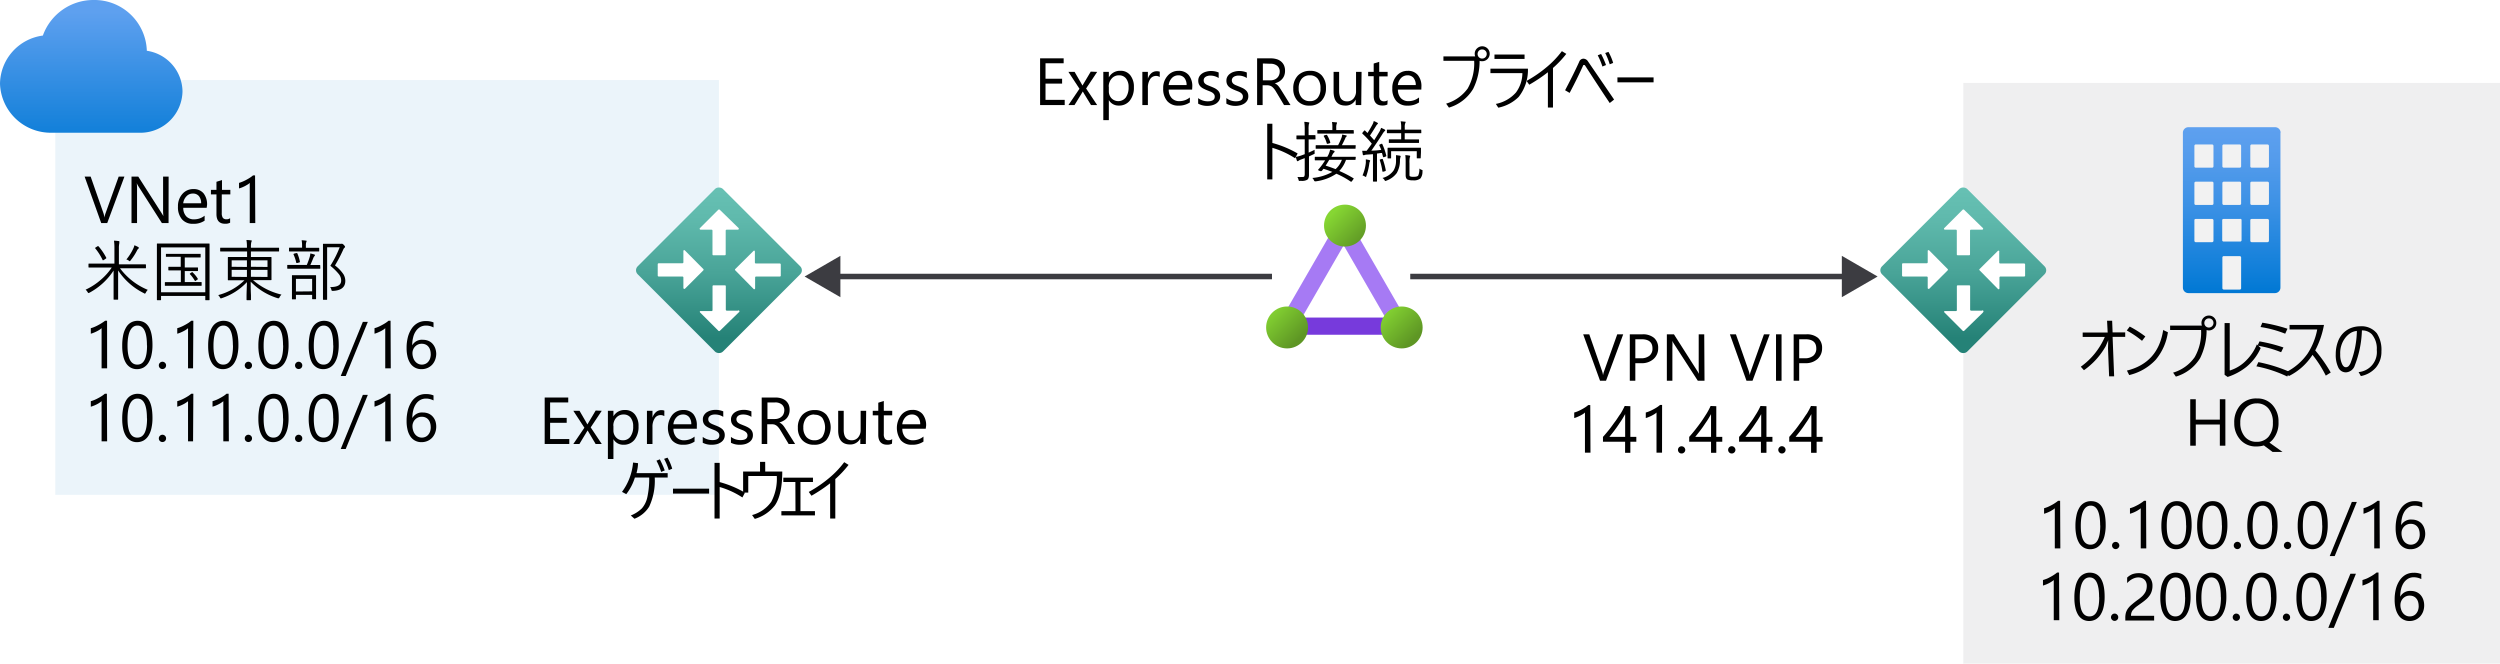 <svg id="Layer_1" data-name="Layer 1" xmlns="http://www.w3.org/2000/svg" xmlns:xlink="http://www.w3.org/1999/xlink" viewBox="0 0 452.05 120"><defs><style>.cls-1{fill:#fff;}.cls-2{fill:#0072c6;}.cls-2,.cls-7{opacity:0.08;isolation:isolate;}.cls-3{fill:none;stroke:#3c3c41;stroke-miterlimit:10;}.cls-4,.cls-7{fill:#3c3c41;}.cls-5{fill:url(#linear-gradient);}.cls-6{fill:url(#linear-gradient-2);}.cls-8{fill:url(#linear-gradient-3);}.cls-9{fill:#f2f2f2;}.cls-10{fill:url(#linear-gradient-4);}.cls-11{fill:#a67af4;}.cls-12{fill:#773adc;}.cls-13{fill:url(#linear-gradient-5);}.cls-14{fill:url(#linear-gradient-6);}.cls-15{fill:url(#linear-gradient-7);}</style><linearGradient id="linear-gradient" x1="16.5" y1="374.22" x2="16.5" y2="407.23" gradientTransform="translate(0 -378)" gradientUnits="userSpaceOnUse"><stop offset="0.18" stop-color="#5ea0ef"/><stop offset="1" stop-color="#0078d4"/></linearGradient><linearGradient id="linear-gradient-2" x1="129.15" y1="441.02" x2="129.15" y2="412.82" gradientTransform="translate(341.47 -345.99) rotate(45)" gradientUnits="userSpaceOnUse"><stop offset="0" stop-color="#258277"/><stop offset="0.42" stop-color="#49a498"/><stop offset="0.78" stop-color="#60baad"/><stop offset="1" stop-color="#68c2b5"/></linearGradient><linearGradient id="linear-gradient-3" x1="403.54" y1="401" x2="403.54" y2="431" gradientTransform="translate(0 -378)" gradientUnits="userSpaceOnUse"><stop offset="0" stop-color="#5ea0ef"/><stop offset="0.18" stop-color="#559cec"/><stop offset="0.47" stop-color="#3c91e5"/><stop offset="0.84" stop-color="#1380da"/><stop offset="1" stop-color="#0078d4"/></linearGradient><linearGradient id="linear-gradient-4" x1="353.23" y1="441.02" x2="353.23" y2="412.82" gradientTransform="translate(407.37 -505.09) rotate(45)" xlink:href="#linear-gradient-2"/><linearGradient id="linear-gradient-5" x1="238.08" y1="418.38" x2="243.44" y2="423.74" gradientTransform="translate(2.87 -379.84)" gradientUnits="userSpaceOnUse"><stop offset="0" stop-color="#86d633"/><stop offset="1" stop-color="#5e9624"/></linearGradient><linearGradient id="linear-gradient-6" x1="250.26" y1="434.01" x2="255.61" y2="439.38" gradientTransform="translate(0 -378)" xlink:href="#linear-gradient-5"/><linearGradient id="linear-gradient-7" x1="229.52" y1="434" x2="234.87" y2="439.35" gradientTransform="translate(0 -378)" xlink:href="#linear-gradient-5"/></defs><title>OJ104738168</title><g id="Shapes"><rect class="cls-1" width="452.05" height="120"/><rect class="cls-1" x="10" y="14.48" width="120" height="75"/><rect class="cls-2" x="10" y="14.48" width="120" height="75"/><line class="cls-3" x1="230" y1="50" x2="150.87" y2="50"/><polygon class="cls-4" points="151.96 46.26 145.49 50 151.96 53.74 151.96 46.26"/><line class="cls-3" x1="334.13" y1="50" x2="255" y2="50"/><polygon class="cls-4" points="333.04 46.26 339.51 50 333.04 53.74 333.04 46.26"/><path class="cls-5" d="M33,16.47a7.54,7.54,0,0,0-6.45-7.29A9.48,9.48,0,0,0,16.93,0,9.71,9.71,0,0,0,7.75,6.43,8.91,8.91,0,0,0,0,15.14,9.18,9.18,0,0,0,9.31,24H25.63A7.62,7.62,0,0,0,33,16.47Z"/><rect class="cls-6" x="119.1" y="37.97" width="21.8" height="21.8" rx="1.01" transform="translate(3.52 106.24) rotate(-45)"/><path class="cls-1" d="M126.57,41.24l3.32-3.32a.2.2,0,0,1,.25,0l3.41,3.32a.17.17,0,0,1,0,.23.19.19,0,0,1-.16.06h-2a.18.18,0,0,0-.17.17h0V46a.16.16,0,0,1-.16.16H129a.16.16,0,0,1-.17-.14V41.7a.17.17,0,0,0-.16-.17h-2a.18.18,0,0,1-.16-.2h0A.15.15,0,0,1,126.57,41.24Zm7,15.26-3.41,3.32a.2.2,0,0,1-.25,0l-3.32-3.32a.18.18,0,0,1,0-.25h2.09a.17.17,0,0,0,.16-.17V51.75a.17.17,0,0,1,.15-.16h2.09a.16.16,0,0,1,.16.16h0V56a.18.18,0,0,0,.17.17h2a.18.18,0,0,1,.24,0,.19.19,0,0,1,0,.27.27.27,0,0,1-.12.06Zm-10-4.38V50.18a.18.18,0,0,0-.17-.18h-4.29a.18.18,0,0,1-.18-.16V47.78a.19.19,0,0,1,.18-.18h4.29a.17.17,0,0,0,.17-.16v-2a.16.16,0,0,1,.1-.2.16.16,0,0,1,.19.06l3.32,3.35a.17.17,0,0,1,0,.23h0l-3.32,3.32a.16.16,0,0,1-.22,0,.15.15,0,0,1-.07-.16Zm12.93-6.64v2a.17.17,0,0,0,.17.16H141a.19.19,0,0,1,.18.18v2.06A.18.18,0,0,1,141,50h-4.29a.19.19,0,0,0-.17.18v1.94a.17.17,0,0,1-.13.18.14.14,0,0,1-.15-.06l-3.32-3.37a.15.15,0,0,1,0-.21h0l3.32-3.3a.16.16,0,0,1,.21,0h0a.16.16,0,0,1,0,.14Z"/><rect class="cls-1" x="355" y="15" width="97.05" height="105"/><rect class="cls-7" x="355" y="15" width="97.05" height="105"/><path class="cls-8" d="M412.35,24V52a1,1,0,0,1-1,1H395.71a1,1,0,0,1-1-1V24a1,1,0,0,1,1-1h15.67a1,1,0,0,1,1,1Z"/><path id="a1bc77ea-5288-41a0-8f9a-2d282cf54a86" class="cls-9" d="M397.05,26.12H400a.26.26,0,0,1,.24.25v3.71a.24.24,0,0,1-.24.24h-2.95a.25.25,0,0,1-.26-.24h0V26.37A.26.26,0,0,1,397.05,26.12Zm5.05,0H405a.26.26,0,0,1,.24.25h0v3.71a.24.24,0,0,1-.24.24h-2.9a.26.26,0,0,1-.25-.24h0V26.37a.25.25,0,0,1,.25-.25Zm5,0H410a.27.27,0,0,1,.27.25v3.71a.26.26,0,0,1-.27.24h-2.86a.24.24,0,0,1-.24-.24h0V26.37a.26.26,0,0,1,.24-.25ZM397,32.85h3a.24.24,0,0,1,.24.24V36.8a.25.25,0,0,1-.24.26h-2.95a.25.25,0,0,1-.26-.24V33.09a.25.25,0,0,1,.26-.24h0Zm5.05,0H405a.24.24,0,0,1,.24.24h0V36.8a.25.25,0,0,1-.24.26h-2.9a.26.26,0,0,1-.25-.26V33.09a.26.26,0,0,1,.25-.24Zm5,0H410a.26.26,0,0,1,.27.24V36.8a.26.26,0,0,1-.26.26h-2.87a.25.25,0,0,1-.24-.26h0V33.09a.24.24,0,0,1,.24-.24ZM397,39.59h3a.26.26,0,0,1,.24.25h0v3.7a.26.26,0,0,1-.24.25h-2.95a.26.26,0,0,1-.26-.25V39.76a.24.24,0,0,1,.26-.17Zm5,0h3a.25.25,0,0,1,.32.13h0v3.71a.25.25,0,0,1-.25.25h-3a.25.25,0,0,1-.25-.25h0V39.76a.24.24,0,0,1,.25-.17Zm0,6.72h3a.26.26,0,0,1,.24.25h0v5.56a.24.24,0,0,1-.24.24h-2.9a.26.26,0,0,1-.25-.24V46.56a.25.25,0,0,1,.25-.25Zm5-6.72h3a.27.27,0,0,1,.27.25v3.7a.27.27,0,0,1-.27.25h-2.86a.26.26,0,0,1-.24-.25h0V39.76a.25.25,0,0,1,.24-.17Z"/><rect class="cls-10" x="344.1" y="37.97" width="21.8" height="21.8" rx="1.01" transform="translate(69.42 265.34) rotate(-45)"/><path class="cls-1" d="M351.57,41.24l3.32-3.32a.2.2,0,0,1,.25,0l3.41,3.32a.17.17,0,0,1,0,.23.19.19,0,0,1-.16.06h-2a.18.18,0,0,0-.17.17h0V46a.16.16,0,0,1-.16.16H354a.16.16,0,0,1-.17-.14V41.7a.17.17,0,0,0-.16-.17h-2a.18.18,0,0,1-.16-.2h0A.15.15,0,0,1,351.57,41.24Zm7,15.26-3.41,3.32a.2.2,0,0,1-.25,0l-3.32-3.32a.18.18,0,0,1,0-.25h2.09a.17.17,0,0,0,.16-.17V51.75a.17.17,0,0,1,.15-.16h2.09a.16.16,0,0,1,.16.16h0V56a.18.18,0,0,0,.17.17h1.95a.18.18,0,0,1,.24,0,.2.2,0,0,1,0,.27.24.24,0,0,1-.09.06Zm-10-4.38V50.18a.18.18,0,0,0-.17-.18h-4.29a.18.18,0,0,1-.18-.16V47.78a.18.18,0,0,1,.18-.18h4.29a.17.17,0,0,0,.17-.16v-2a.16.16,0,0,1,.1-.2.16.16,0,0,1,.19.06l3.32,3.35a.17.17,0,0,1,0,.23h0l-3.32,3.32a.16.16,0,0,1-.22,0,.15.15,0,0,1-.07-.16Zm12.93-6.64v2a.17.17,0,0,0,.17.16H366a.19.19,0,0,1,.18.18v2.06A.18.18,0,0,1,366,50h-4.29a.19.19,0,0,0-.17.18v1.94a.17.17,0,0,1-.13.18.14.14,0,0,1-.15-.06l-3.32-3.37a.15.15,0,0,1,0-.21h0l3.32-3.3a.16.16,0,0,1,.21,0h0a.16.16,0,0,1,.05.14Z"/><rect class="cls-11" x="230.48" y="48.39" width="14.93" height="3.11" transform="translate(75.72 231.04) rotate(-60)"/><rect class="cls-11" x="246.57" y="42.72" width="3.11" height="14.93" transform="translate(8.15 130.79) rotate(-30)"/><rect class="cls-12" x="235.45" y="57.42" width="14.93" height="3.11"/><circle class="cls-13" cx="243.2" cy="40.79" r="3.79"/><circle class="cls-14" cx="253.45" cy="59.21" r="3.79"/><circle class="cls-15" cx="232.73" cy="59.21" r="3.79"/></g><path d="M22.5,31.93l-3.11,8.4H18.3l-3-8.4h1.09l2.33,6.66a4.63,4.63,0,0,1,.17.75h0a4,4,0,0,1,.19-.76l2.38-6.65Z"/><path d="M30.48,40.33H29.27L25,33.64a2.94,2.94,0,0,1-.27-.53h0a8.6,8.6,0,0,1,.05,1.15v6.07h-1v-8.4H25l4.21,6.59c.17.28.29.46.34.56h0a8.58,8.58,0,0,1-.06-1.23V31.93h1Z"/><path d="M37.37,37.57H33.14a2.19,2.19,0,0,0,.54,1.55,1.85,1.85,0,0,0,1.42.54A3,3,0,0,0,37,39v.9a3.52,3.52,0,0,1-2.09.57,2.54,2.54,0,0,1-2-.81,3.34,3.34,0,0,1-.73-2.3,3.29,3.29,0,0,1,.8-2.29,2.56,2.56,0,0,1,2-.88,2.28,2.28,0,0,1,1.82.76,3.19,3.19,0,0,1,.64,2.12Zm-1-.81a2,2,0,0,0-.4-1.3,1.36,1.36,0,0,0-1.1-.46,1.52,1.52,0,0,0-1.15.49,2.13,2.13,0,0,0-.59,1.27Z"/><path d="M41.61,40.27a1.8,1.8,0,0,1-.9.19c-1.05,0-1.57-.58-1.57-1.76V35.15h-1v-.82h1V32.87l1-.31v1.77h1.51v.82H40.1v3.38a1.49,1.49,0,0,0,.2.87.83.83,0,0,0,.68.25,1,1,0,0,0,.63-.2Z"/><path d="M46.16,40.33h-1V33.07a2,2,0,0,1-.32.26l-.48.28c-.18.1-.37.18-.57.27a4.76,4.76,0,0,1-.57.19v-1a6.12,6.12,0,0,0,.67-.24,7.48,7.48,0,0,0,.7-.34c.22-.12.44-.25.64-.38a5.2,5.2,0,0,0,.53-.4h.36Z"/><path d="M26.72,52.41a2,2,0,0,0-.35.5c-.07.12-.13.19-.16.19A.46.46,0,0,1,26,53a11.88,11.88,0,0,1-4.64-4.1c0,1.36,0,2.7,0,4,0,.21,0,.49,0,.85,0,.19,0,.31,0,.35s0,.09-.1.09h-.62c-.06,0-.1,0-.1-.09s0-.29,0-.78c0-1.45,0-2.91,0-4.4a12,12,0,0,1-4.35,4l-.18.07c-.05,0-.1-.06-.17-.17a1.76,1.76,0,0,0-.36-.44,11.53,11.53,0,0,0,2.84-1.87,10.64,10.64,0,0,0,1.89-2.14H17.69l-1.59,0c-.07,0-.1,0-.1-.09v-.52a.09.09,0,0,1,.1-.1l1.59,0h3V44.92a9.26,9.26,0,0,0-.08-1.4,6,6,0,0,1,.81.07c.11,0,.16,0,.16.1a.39.39,0,0,1,0,.14,1.28,1.28,0,0,0,0,.13,3.91,3.91,0,0,0-.08.94v2.9h3.21l1.58,0a.09.09,0,0,1,.1.1v.52c0,.06,0,.09-.1.09l-1.58,0H21.7A11.86,11.86,0,0,0,26.72,52.41Zm-7.5-5.8a.13.13,0,0,1,0,.06s0,.06-.11.11l-.34.23-.14.06s-.06,0-.08-.07a10.16,10.16,0,0,0-1.35-2.12.09.09,0,0,1,0-.05s.05-.06.14-.11l.33-.21a.12.12,0,0,1,.08,0,.21.21,0,0,1,.09.05A11.06,11.06,0,0,1,19.22,46.61Zm5.89-1.79s0,.11-.12.17a1,1,0,0,0-.21.3,10,10,0,0,1-1.17,1.8c-.07.1-.13.15-.16.15a.5.5,0,0,1-.17-.12,1.27,1.27,0,0,0-.43-.2,9.36,9.36,0,0,0,1.26-2,2.38,2.38,0,0,0,.19-.57,4.7,4.7,0,0,1,.69.32C25.07,44.73,25.11,44.78,25.11,44.82Z"/><path d="M37.89,54.19a.08.08,0,0,1-.09.09h-.58c-.07,0-.1,0-.1-.09v-.68h-8v.68a.08.08,0,0,1-.09.09h-.57a.08.08,0,0,1-.09-.09l0-4.46V47.32l0-3.2a.08.08,0,0,1,.09-.09l1.67,0h6l1.67,0a.08.08,0,0,1,.09.09l0,2.85v2.76Zm-.77-1.34V44.73h-8v8.12Zm-.66-1.26a.08.08,0,0,1-.09.09l-1.63,0H31.53l-1.61,0c-.07,0-.11,0-.11-.09v-.48c0-.06,0-.09.11-.09l1.61,0H32.7V48.89H32l-1.47,0a.08.08,0,0,1-.09-.09v-.46c0-.07,0-.1.09-.1l1.47,0h.68v-1.8h-1l-1.58,0c-.07,0-.1,0-.1-.09V46c0-.07,0-.1.1-.1l1.58,0H34.6l1.59,0c.06,0,.09,0,.09.1v.47a.08.08,0,0,1-.09.09l-1.59,0H33.41v1.8h.84l1.45,0c.07,0,.1,0,.1.1v.46c0,.06,0,.09-.1.09l-1.45,0h-.84V51h1.33l1.63,0a.08.08,0,0,1,.09.09Zm-.69-1.18a.13.13,0,0,1,0,.07s0,.05-.11.1l-.24.17a.23.23,0,0,1-.13.07s0,0-.08-.08a5.91,5.91,0,0,0-.88-1.18s0,0,0-.06,0,0,.11-.11l.21-.14c.05,0,.08-.06.1-.06s0,0,.09.07A5.29,5.29,0,0,1,35.77,50.41Z"/><path d="M50.9,53.27a1.72,1.72,0,0,0-.34.46c-.06.13-.11.2-.15.2l-.17,0a11.38,11.38,0,0,1-4.91-3c0,.77,0,1.58.05,2.44,0,.13,0,.32,0,.58s0,.22,0,.24a.08.08,0,0,1-.09.09h-.62a.08.08,0,0,1-.09-.09s0-.19,0-.51c0-.93.06-1.82.07-2.67a10.85,10.85,0,0,1-4.54,2.9l-.18.06s-.11-.07-.17-.2a1.34,1.34,0,0,0-.31-.41,10.64,10.64,0,0,0,4.75-2.68H43l-1.7,0c-.07,0-.1,0-.1-.09l0-1.13V47.7l0-1.13a.09.09,0,0,1,.1-.1l1.7,0h1.68v-1H41.46l-1.55,0c-.06,0-.1,0-.1-.09v-.5c0-.06,0-.09.1-.09l1.55,0h3.19v-.07a7,7,0,0,0-.09-1.32,5.29,5.29,0,0,1,.8.06c.11,0,.16,0,.16.09a.72.72,0,0,1-.08.24,4.35,4.35,0,0,0-.07.95v.05h3.47l1.54,0c.06,0,.08,0,.08.09v.5c0,.06,0,.09-.08.09l-1.54,0H45.37v1h1.91l1.71,0a.09.09,0,0,1,.1.1l0,1.13v1.73l0,1.13c0,.06,0,.09-.1.09l-1.71,0H45.75A12,12,0,0,0,50.9,53.27Zm-6.25-5V47.07H41.89v1.17Zm0,1.81V48.8H41.89v1.25Zm3.72-1.81V47.07h-3v1.17Zm0,1.81V48.8h-3v1.25Z"/><path d="M57.92,48.5c0,.06,0,.09-.1.09l-1.56,0H53.6l-1.57,0a.08.08,0,0,1-.09-.09V48c0-.07,0-.1.09-.1l1.57,0h1.88A14.53,14.53,0,0,0,56,46.47a3,3,0,0,0,.11-.64,4.9,4.9,0,0,1,.69.18c.1,0,.15.08.15.12a.26.26,0,0,1-.1.19,1.35,1.35,0,0,0-.18.29c-.13.33-.31.77-.55,1.31h.12l1.56,0c.07,0,.1,0,.1.1Zm-.2-3.13c0,.07,0,.1-.08.1l-1.5,0H53.86l-1.5,0a.09.09,0,0,1-.1-.1v-.49a.09.09,0,0,1,.1-.1l1.5,0h.76v-.34a4.86,4.86,0,0,0-.08-1,6.31,6.31,0,0,1,.76.07c.1,0,.14,0,.14.1a.75.75,0,0,1-.07.2,2,2,0,0,0-.06.66v.34h.83l1.5,0c.06,0,.08,0,.08.1ZM57.15,54c0,.07,0,.1-.1.1h-.52c-.06,0-.09,0-.09-.1v-.68H53.51v.72a.08.08,0,0,1-.09.09h-.55s-.08,0-.08-.09l0-2v-.89l0-1.3c0-.06,0-.09.08-.09l1.32,0h1.54l1.33,0a.08.08,0,0,1,.09.09l0,1.16v1Zm-2.92-6.69a.23.23,0,0,1,0,.07s0,.06-.13.08l-.35.1-.11,0s-.06,0-.08-.1a6.93,6.93,0,0,0-.49-1.46l0-.07s.05-.05.15-.08l.31-.08a.3.3,0,0,1,.12,0,.11.11,0,0,1,.09,0A6.65,6.65,0,0,1,54.23,47.34Zm2.21,5.37V50.43H53.51v2.28Zm6-1.89c0,1.14-.75,1.74-2.24,1.81h-.13c-.07,0-.12-.08-.16-.24a1,1,0,0,0-.22-.45c1.36,0,2-.37,2-1.19a1.88,1.88,0,0,0-.43-1.17,9.92,9.92,0,0,0-1.53-1.49,18.45,18.45,0,0,0,1.69-3.35H59.15v7l0,2.42c0,.06,0,.08-.1.08h-.55c-.07,0-.1,0-.1-.08l0-2.41V46.6l0-2.43c0-.06,0-.09.1-.09l1.07,0h1.84a1.08,1.08,0,0,0,.32,0,.28.28,0,0,1,.13,0c.07,0,.18.07.32.22s.21.25.21.32a.17.17,0,0,1-.08.16.88.88,0,0,0-.26.39A26.61,26.61,0,0,1,60.57,48a6.61,6.61,0,0,1,1.55,1.62A2.4,2.4,0,0,1,62.44,50.82Z"/><path d="M19.37,66.6h-1V59.34a2.93,2.93,0,0,1-.33.26,5.1,5.1,0,0,1-.48.28,5.85,5.85,0,0,1-.56.26,3.63,3.63,0,0,1-.58.2v-1a4.1,4.1,0,0,0,.67-.23,6.44,6.44,0,0,0,.7-.34c.23-.12.45-.25.65-.38A6.62,6.62,0,0,0,19,58h.36Z"/><path d="M27.57,62.36a8,8,0,0,1-.19,1.87,4.24,4.24,0,0,1-.55,1.38,2.55,2.55,0,0,1-.88.85,2.48,2.48,0,0,1-1.2.29,2.3,2.3,0,0,1-1.12-.28,2.49,2.49,0,0,1-.84-.81,4,4,0,0,1-.51-1.31,7.93,7.93,0,0,1-.18-1.78,9.45,9.45,0,0,1,.18-2,4.56,4.56,0,0,1,.55-1.41,2.34,2.34,0,0,1,.88-.86,2.45,2.45,0,0,1,1.22-.29Q27.57,58.06,27.57,62.36Zm-1,.1c0-2.39-.57-3.59-1.71-3.59s-1.8,1.22-1.8,3.65c0,2.27.59,3.41,1.77,3.41S26.59,64.77,26.59,62.46Z"/><path d="M29.37,66.73a.66.66,0,0,1-.46-.19.64.64,0,0,1-.19-.47.62.62,0,0,1,.19-.46.64.64,0,0,1,.93,0,.62.62,0,0,1,.19.46.64.64,0,0,1-.19.47A.67.67,0,0,1,29.37,66.73Z"/><path d="M34.91,66.6H34V59.34a2.93,2.93,0,0,1-.33.26,5.1,5.1,0,0,1-.48.28c-.18.09-.36.18-.56.26a3.63,3.63,0,0,1-.58.2v-1a4.1,4.1,0,0,0,.67-.23,6.44,6.44,0,0,0,.7-.34c.23-.12.44-.25.65-.38a6.62,6.62,0,0,0,.53-.4h.36Z"/><path d="M43.11,62.36a8,8,0,0,1-.19,1.87,4.47,4.47,0,0,1-.55,1.38,2.55,2.55,0,0,1-.88.85,2.48,2.48,0,0,1-1.2.29,2.3,2.3,0,0,1-1.12-.28,2.49,2.49,0,0,1-.84-.81,4.22,4.22,0,0,1-.52-1.31,8.61,8.61,0,0,1-.17-1.78,9.45,9.45,0,0,1,.18-2,4.56,4.56,0,0,1,.55-1.41,2.34,2.34,0,0,1,.88-.86,2.45,2.45,0,0,1,1.22-.29Q43.11,58.06,43.11,62.36Zm-1,.1c0-2.39-.57-3.59-1.71-3.59s-1.8,1.22-1.8,3.65c0,2.27.59,3.41,1.77,3.41S42.13,64.77,42.13,62.46Z"/><path d="M44.91,66.73a.66.66,0,0,1-.46-.19.64.64,0,0,1-.19-.47.62.62,0,0,1,.19-.46.63.63,0,0,1,.46-.2.65.65,0,0,1,.47.2.62.62,0,0,1,.19.46.64.64,0,0,1-.19.47A.68.68,0,0,1,44.91,66.73Z"/><path d="M52.18,62.36A8,8,0,0,1,52,64.23a4.47,4.47,0,0,1-.55,1.38,2.55,2.55,0,0,1-.88.85,2.48,2.48,0,0,1-1.2.29,2.3,2.3,0,0,1-1.12-.28,2.49,2.49,0,0,1-.84-.81,4,4,0,0,1-.51-1.31,7.93,7.93,0,0,1-.18-1.78,9.45,9.45,0,0,1,.18-2,4.56,4.56,0,0,1,.55-1.41,2.34,2.34,0,0,1,.88-.86,2.45,2.45,0,0,1,1.22-.29Q52.18,58.06,52.18,62.36Zm-1,.1c0-2.39-.57-3.59-1.71-3.59s-1.8,1.22-1.8,3.65c0,2.27.59,3.41,1.77,3.41S51.2,64.77,51.2,62.46Z"/><path d="M54,66.73a.66.66,0,0,1-.46-.19.64.64,0,0,1-.19-.47.62.62,0,0,1,.19-.46.63.63,0,0,1,.46-.2.65.65,0,0,1,.47.2.62.62,0,0,1,.19.46.64.64,0,0,1-.19.47A.68.68,0,0,1,54,66.73Z"/><path d="M61.25,62.36a8,8,0,0,1-.19,1.87,4.24,4.24,0,0,1-.55,1.38,2.55,2.55,0,0,1-.88.85,2.48,2.48,0,0,1-1.2.29,2.3,2.3,0,0,1-1.12-.28,2.49,2.49,0,0,1-.84-.81A4,4,0,0,1,56,64.35a7.93,7.93,0,0,1-.18-1.78,9.45,9.45,0,0,1,.18-2,4.56,4.56,0,0,1,.55-1.41,2.34,2.34,0,0,1,.88-.86,2.45,2.45,0,0,1,1.22-.29Q61.25,58.06,61.25,62.36Zm-1,.1c0-2.39-.57-3.59-1.71-3.59s-1.8,1.22-1.8,3.65c0,2.27.59,3.41,1.77,3.41S60.27,64.77,60.27,62.46Z"/><path d="M66.51,58.2l-4,9.79h-.9l4-9.79Z"/><path d="M70.66,66.6h-1V59.34a2.67,2.67,0,0,1-.32.26l-.48.28c-.18.09-.37.18-.57.26a3.54,3.54,0,0,1-.57.2v-1a4.45,4.45,0,0,0,.67-.23,6.3,6.3,0,0,0,.69-.34c.23-.12.45-.25.65-.38a5.2,5.2,0,0,0,.53-.4h.36Z"/><path d="M78.88,63.93a3.15,3.15,0,0,1-.2,1.13,2.72,2.72,0,0,1-.55.9,2.58,2.58,0,0,1-.84.58,2.64,2.64,0,0,1-1.06.21,2.35,2.35,0,0,1-2-1,3.63,3.63,0,0,1-.53-1.21,6.55,6.55,0,0,1-.18-1.61,7.7,7.7,0,0,1,.24-2,5.12,5.12,0,0,1,.69-1.53,3.18,3.18,0,0,1,1.09-1A2.88,2.88,0,0,1,77,58.06a3.37,3.37,0,0,1,1.39.24v.91A2.87,2.87,0,0,0,77,58.87a2.13,2.13,0,0,0-1,.25,2.42,2.42,0,0,0-.78.72A3.33,3.33,0,0,0,74.71,61a5.37,5.37,0,0,0-.17,1.44h0a2,2,0,0,1,1.92-1,2.64,2.64,0,0,1,1,.19,2.13,2.13,0,0,1,.75.53,2.49,2.49,0,0,1,.49.82A3.21,3.21,0,0,1,78.88,63.93Zm-1,.13a2.4,2.4,0,0,0-.11-.79,1.57,1.57,0,0,0-.32-.6,1.37,1.37,0,0,0-.51-.38,1.67,1.67,0,0,0-.69-.13,1.59,1.59,0,0,0-.66.13,1.68,1.68,0,0,0-.88.91,1.75,1.75,0,0,0-.13.65,2.64,2.64,0,0,0,.13.81,2,2,0,0,0,.34.66,1.58,1.58,0,0,0,.53.44,1.47,1.47,0,0,0,.69.17,1.59,1.59,0,0,0,.66-.14,1.39,1.39,0,0,0,.51-.39,1.83,1.83,0,0,0,.33-.58A2.63,2.63,0,0,0,77.89,64.06Z"/><path d="M19.37,79.8h-1V72.54a2.14,2.14,0,0,1-.33.25,3.58,3.58,0,0,1-.48.29,5.85,5.85,0,0,1-.56.26,5,5,0,0,1-.58.2v-1a5.34,5.34,0,0,0,.67-.23,6.44,6.44,0,0,0,.7-.34c.23-.12.45-.25.65-.38a6.62,6.62,0,0,0,.53-.4h.36Z"/><path d="M27.57,75.56a8,8,0,0,1-.19,1.87,4.24,4.24,0,0,1-.55,1.38,2.55,2.55,0,0,1-.88.85,2.48,2.48,0,0,1-1.2.29,2.3,2.3,0,0,1-1.12-.28,2.49,2.49,0,0,1-.84-.81,4,4,0,0,1-.51-1.31,7.93,7.93,0,0,1-.18-1.78,9.45,9.45,0,0,1,.18-2,4.56,4.56,0,0,1,.55-1.41,2.34,2.34,0,0,1,.88-.86,2.45,2.45,0,0,1,1.22-.29Q27.57,71.26,27.57,75.56Zm-1,.1c0-2.39-.57-3.59-1.71-3.59s-1.8,1.22-1.8,3.65c0,2.27.59,3.41,1.77,3.41S26.59,78,26.59,75.66Z"/><path d="M29.37,79.93a.66.66,0,0,1-.46-.19.64.64,0,0,1-.19-.47.62.62,0,0,1,.19-.46.64.64,0,0,1,.93,0,.62.62,0,0,1,.19.46.64.64,0,0,1-.19.47A.67.67,0,0,1,29.37,79.93Z"/><path d="M34.91,79.8H34V72.54a2.14,2.14,0,0,1-.33.25,3.58,3.58,0,0,1-.48.29c-.18.09-.36.18-.56.26a5,5,0,0,1-.58.2v-1a5.34,5.34,0,0,0,.67-.23,6.44,6.44,0,0,0,.7-.34c.23-.12.44-.25.65-.38a6.62,6.62,0,0,0,.53-.4h.36Z"/><path d="M41.38,79.8h-1V72.54a2.79,2.79,0,0,1-.33.25,3.58,3.58,0,0,1-.48.29c-.18.09-.36.18-.56.26a5,5,0,0,1-.58.2v-1a5.34,5.34,0,0,0,.67-.23,6.44,6.44,0,0,0,.7-.34c.23-.12.44-.25.65-.38a5,5,0,0,0,.52-.4h.37Z"/><path d="M44.91,79.93a.66.66,0,0,1-.46-.19.64.64,0,0,1-.19-.47.62.62,0,0,1,.19-.46.63.63,0,0,1,.46-.2.65.65,0,0,1,.47.2.62.62,0,0,1,.19.46.64.64,0,0,1-.19.47A.68.68,0,0,1,44.91,79.93Z"/><path d="M52.18,75.56A8,8,0,0,1,52,77.43a4.47,4.47,0,0,1-.55,1.38,2.55,2.55,0,0,1-.88.85,2.48,2.48,0,0,1-1.2.29,2.3,2.3,0,0,1-1.12-.28,2.49,2.49,0,0,1-.84-.81,4,4,0,0,1-.51-1.31,7.93,7.93,0,0,1-.18-1.78,9.45,9.45,0,0,1,.18-2,4.56,4.56,0,0,1,.55-1.41,2.34,2.34,0,0,1,.88-.86,2.45,2.45,0,0,1,1.22-.29Q52.18,71.26,52.18,75.56Zm-1,.1c0-2.39-.57-3.59-1.71-3.59s-1.8,1.22-1.8,3.65c0,2.27.59,3.41,1.77,3.41S51.2,78,51.2,75.66Z"/><path d="M54,79.93a.66.66,0,0,1-.46-.19.64.64,0,0,1-.19-.47.62.62,0,0,1,.19-.46.63.63,0,0,1,.46-.2.65.65,0,0,1,.47.2.62.62,0,0,1,.19.46.64.64,0,0,1-.19.47A.68.68,0,0,1,54,79.93Z"/><path d="M61.25,75.56a8,8,0,0,1-.19,1.87,4.24,4.24,0,0,1-.55,1.38,2.55,2.55,0,0,1-.88.85,2.48,2.48,0,0,1-1.2.29,2.3,2.3,0,0,1-1.12-.28,2.49,2.49,0,0,1-.84-.81A4,4,0,0,1,56,77.55a7.93,7.93,0,0,1-.18-1.78,9.45,9.45,0,0,1,.18-2,4.56,4.56,0,0,1,.55-1.41,2.34,2.34,0,0,1,.88-.86,2.45,2.45,0,0,1,1.22-.29Q61.25,71.26,61.25,75.56Zm-1,.1c0-2.39-.57-3.59-1.71-3.59s-1.8,1.22-1.8,3.65c0,2.27.59,3.41,1.77,3.41S60.27,78,60.27,75.66Z"/><path d="M66.51,71.4l-4,9.79h-.9l4-9.79Z"/><path d="M70.66,79.8h-1V72.54a2,2,0,0,1-.32.25,5.55,5.55,0,0,1-.48.29c-.18.09-.37.18-.57.26a4.87,4.87,0,0,1-.57.2v-1a6,6,0,0,0,.67-.23,6.3,6.3,0,0,0,.69-.34c.23-.12.45-.25.65-.38a5.2,5.2,0,0,0,.53-.4h.36Z"/><path d="M78.88,77.13a3.15,3.15,0,0,1-.2,1.13,2.72,2.72,0,0,1-.55.9,2.58,2.58,0,0,1-.84.58,2.64,2.64,0,0,1-1.06.21,2.35,2.35,0,0,1-2-1,3.63,3.63,0,0,1-.53-1.21,6.55,6.55,0,0,1-.18-1.61,7.7,7.7,0,0,1,.24-2,5.12,5.12,0,0,1,.69-1.53,3.18,3.18,0,0,1,1.09-1A2.88,2.88,0,0,1,77,71.26a3.37,3.37,0,0,1,1.39.24v.91A2.87,2.87,0,0,0,77,72.07a2.13,2.13,0,0,0-1,.25,2.42,2.42,0,0,0-.78.72,3.33,3.33,0,0,0-.49,1.11,5.37,5.37,0,0,0-.17,1.44h0a2,2,0,0,1,1.92-1,2.64,2.64,0,0,1,1,.19,2.13,2.13,0,0,1,.75.53,2.49,2.49,0,0,1,.49.82A3.21,3.21,0,0,1,78.88,77.13Zm-1,.13a2.4,2.4,0,0,0-.11-.79,1.57,1.57,0,0,0-.32-.6,1.37,1.37,0,0,0-.51-.38,1.67,1.67,0,0,0-.69-.13,1.59,1.59,0,0,0-.66.13,1.68,1.68,0,0,0-.53.37,1.53,1.53,0,0,0-.35.54,1.75,1.75,0,0,0-.13.65,2.64,2.64,0,0,0,.13.81,2,2,0,0,0,.34.66,1.58,1.58,0,0,0,.53.44,1.47,1.47,0,0,0,.69.17,1.59,1.59,0,0,0,.66-.14,1.39,1.39,0,0,0,.51-.39,1.83,1.83,0,0,0,.33-.58A2.63,2.63,0,0,0,77.89,77.26Z"/><path d="M102.94,80.28H98.49v-8.4h4.26v.89H99.47v2.79h3v.89h-3v2.94h3.47Z"/><path d="M108.81,74.28l-2,3,2,3h-1.11l-1.18-2c-.08-.12-.16-.27-.27-.45h0l-.27.45-1.21,2h-1.1l2-2.94-2-3.06h1.12l1.16,2c.09.15.17.31.26.47h0l1.5-2.52Z"/><path d="M110.92,79.41h0V83h-1V74.28h1v1h0A2.27,2.27,0,0,1,113,74.14a2.18,2.18,0,0,1,1.81.81,3.27,3.27,0,0,1,.65,2.15,3.73,3.73,0,0,1-.73,2.42,2.44,2.44,0,0,1-2,.9A2,2,0,0,1,110.92,79.41Zm0-2.42v.84a1.77,1.77,0,0,0,.48,1.26,1.59,1.59,0,0,0,1.23.52,1.6,1.6,0,0,0,1.37-.67,3,3,0,0,0,.49-1.85,2.41,2.41,0,0,0-.46-1.57,1.54,1.54,0,0,0-1.26-.57,1.68,1.68,0,0,0-1.34.58A2.15,2.15,0,0,0,110.9,77Z"/><path d="M120.12,75.25a1.18,1.18,0,0,0-.73-.19,1.23,1.23,0,0,0-1,.58,2.72,2.72,0,0,0-.41,1.58v3.06h-1v-6h1v1.24h0a2.12,2.12,0,0,1,.63-1,1.42,1.42,0,0,1,.94-.36,1.46,1.46,0,0,1,.58.09Z"/><path d="M126,77.52h-4.23a2.21,2.21,0,0,0,.54,1.55,1.85,1.85,0,0,0,1.41.54,2.94,2.94,0,0,0,1.87-.67v.91a3.52,3.52,0,0,1-2.09.57,2.52,2.52,0,0,1-2-.82,3.81,3.81,0,0,1,.07-4.58,2.51,2.51,0,0,1,2-.88,2.25,2.25,0,0,1,1.82.76A3.18,3.18,0,0,1,126,77Zm-1-.81a2,2,0,0,0-.4-1.3,1.37,1.37,0,0,0-1.1-.46,1.55,1.55,0,0,0-1.15.48,2.19,2.19,0,0,0-.59,1.28Z"/><path d="M127.07,80.06V79a2.84,2.84,0,0,0,1.73.58c.85,0,1.27-.28,1.27-.84a.76.76,0,0,0-.11-.41,1,1,0,0,0-.29-.29,2.28,2.28,0,0,0-.44-.24l-.53-.21a6.76,6.76,0,0,1-.7-.32,2.55,2.55,0,0,1-.51-.36,1.52,1.52,0,0,1-.3-.46,1.63,1.63,0,0,1-.1-.61,1.38,1.38,0,0,1,.19-.74,1.78,1.78,0,0,1,.51-.55,2.77,2.77,0,0,1,.74-.33,3.59,3.59,0,0,1,2.25.16v1a2.71,2.71,0,0,0-1.53-.43,1.75,1.75,0,0,0-.48.06,1.15,1.15,0,0,0-.37.17.91.91,0,0,0-.25.27.77.77,0,0,0-.08.34.87.87,0,0,0,.08.39,1,1,0,0,0,.25.29,2.48,2.48,0,0,0,.4.22l.54.22a6.85,6.85,0,0,1,.71.31,2.82,2.82,0,0,1,.54.36,1.41,1.41,0,0,1,.34.47,1.46,1.46,0,0,1,.12.62,1.5,1.5,0,0,1-.19.78,1.61,1.61,0,0,1-.53.54,2.32,2.32,0,0,1-.75.33,3.82,3.82,0,0,1-.9.1A3.41,3.41,0,0,1,127.07,80.06Z"/><path d="M132.17,80.06V79a2.81,2.81,0,0,0,1.72.58c.85,0,1.27-.28,1.27-.84a.76.76,0,0,0-.11-.41,1,1,0,0,0-.29-.29,2,2,0,0,0-.44-.24l-.53-.21a6.76,6.76,0,0,1-.7-.32,2.55,2.55,0,0,1-.51-.36,1.52,1.52,0,0,1-.3-.46,1.63,1.63,0,0,1-.1-.61,1.38,1.38,0,0,1,.19-.74,1.7,1.7,0,0,1,.52-.55,2.71,2.71,0,0,1,.73-.33,3.59,3.59,0,0,1,2.25.16v1a2.7,2.7,0,0,0-1.52-.43,1.83,1.83,0,0,0-.49.06,1.15,1.15,0,0,0-.37.17.76.76,0,0,0-.24.27.67.67,0,0,0-.09.34.75.75,0,0,0,.09.39.84.84,0,0,0,.25.29,2,2,0,0,0,.39.22l.54.22a6.85,6.85,0,0,1,.71.31,2.82,2.82,0,0,1,.54.36,1.41,1.41,0,0,1,.34.47,1.46,1.46,0,0,1,.12.62,1.5,1.5,0,0,1-.19.78,1.61,1.61,0,0,1-.53.54,2.32,2.32,0,0,1-.75.33,3.82,3.82,0,0,1-.9.1A3.34,3.34,0,0,1,132.17,80.06Z"/><path d="M143.77,80.28H142.6l-1.41-2.36a4.37,4.37,0,0,0-.37-.55,1.92,1.92,0,0,0-.37-.38,1.49,1.49,0,0,0-.41-.22,1.9,1.9,0,0,0-.5-.06h-.81v3.57h-1v-8.4h2.51a3.29,3.29,0,0,1,1,.14,2.38,2.38,0,0,1,.81.41,2.06,2.06,0,0,1,.54.7,2.33,2.33,0,0,1,.19,1,2.28,2.28,0,0,1-.13.8,2.25,2.25,0,0,1-.37.66,2.3,2.3,0,0,1-.59.48,3.12,3.12,0,0,1-.77.32v0a2.06,2.06,0,0,1,.66.5,4,4,0,0,1,.28.37l.31.48Zm-5-7.51v3h1.34a1.87,1.87,0,0,0,.68-.12,1.46,1.46,0,0,0,.54-.32,1.22,1.22,0,0,0,.36-.5,1.68,1.68,0,0,0,.13-.68,1.28,1.28,0,0,0-.44-1,1.83,1.83,0,0,0-1.26-.38Z"/><path d="M147.19,80.42a2.79,2.79,0,0,1-2.13-.84,3.15,3.15,0,0,1-.79-2.23A3.25,3.25,0,0,1,145.1,75a3,3,0,0,1,2.23-.85,2.69,2.69,0,0,1,2.09.83,3.75,3.75,0,0,1,0,4.59A2.88,2.88,0,0,1,147.19,80.42Zm.07-5.47a1.84,1.84,0,0,0-1.47.63,2.64,2.64,0,0,0-.53,1.74A2.46,2.46,0,0,0,145.8,79a1.85,1.85,0,0,0,1.46.61,1.75,1.75,0,0,0,1.43-.6,3.23,3.23,0,0,0,0-3.45A1.73,1.73,0,0,0,147.26,75Z"/><path d="M156.56,80.28h-1v-1h0a2,2,0,0,1-1.85,1.09c-1.43,0-2.15-.85-2.15-2.55V74.28h1v3.43c0,1.27.48,1.9,1.45,1.9a1.46,1.46,0,0,0,1.16-.52,2,2,0,0,0,.45-1.35V74.28h1Z"/><path d="M161.29,80.22a1.82,1.82,0,0,1-.9.19c-1,0-1.58-.59-1.58-1.76V75.1h-1v-.82h1V72.82l1-.32v1.78h1.52v.82h-1.52v3.38a1.37,1.37,0,0,0,.21.86.83.83,0,0,0,.68.26,1.05,1.05,0,0,0,.63-.2Z"/><path d="M167.39,77.52h-4.23a2.25,2.25,0,0,0,.53,1.55,1.88,1.88,0,0,0,1.42.54,2.94,2.94,0,0,0,1.87-.67v.91a3.53,3.53,0,0,1-2.1.57,2.51,2.51,0,0,1-2-.82A3.83,3.83,0,0,1,163,75a2.55,2.55,0,0,1,2-.88,2.25,2.25,0,0,1,1.82.76,3.18,3.18,0,0,1,.64,2.12Zm-1-.81a2,2,0,0,0-.4-1.3,1.37,1.37,0,0,0-1.1-.46,1.57,1.57,0,0,0-1.16.48,2.24,2.24,0,0,0-.58,1.28Z"/><path d="M115.09,85.55h5.64v.8h-2.34a11.06,11.06,0,0,1-1,5.25,5.39,5.39,0,0,1-2.67,2.2l-.66-.59a6.11,6.11,0,0,0,2-1.28,4.51,4.51,0,0,0,1-2.07,15.64,15.64,0,0,0,.33-3.51h-2.59a9.3,9.3,0,0,1-1.56,3l-.77-.41a10.35,10.35,0,0,0,2-5.3l.9.11C115.36,84.38,115.24,85,115.09,85.55Zm3.61-2.25.61-.24a17.51,17.51,0,0,1,.89,2l-.65.27A12.62,12.62,0,0,0,118.7,83.3Zm1.4-.34.6-.21a9.16,9.16,0,0,1,.85,2l-.62.26A11.53,11.53,0,0,0,120.1,83Z"/><path d="M121.69,88.36h6.53v.89h-6.53Z"/><path d="M130.13,88.06v5.7h-.93V83.69h.93v3.48a18.92,18.92,0,0,1,4.57,1.91l-.46.87A15.12,15.12,0,0,0,130.13,88.06Z"/><path d="M138.37,85.26h3.08q0,4.2-1.34,6.13a7.07,7.07,0,0,1-3.63,2.44l-.49-.7a6.16,6.16,0,0,0,3.47-2.4,8.93,8.93,0,0,0,1-4.66h-5.16v3h-.93V85.26h3.06V83.51h.93Z"/><path d="M143.82,87.15h-2.18v-.78H147v.78h-2.26v5.27h2.62v.78h-6.07v-.78h2.55Z"/><path d="M150.1,87.39a28.09,28.09,0,0,1-3.37,2.25l-.49-.69A22.26,22.26,0,0,0,150,86.37a16.42,16.42,0,0,0,2.65-2.8l.79.49a18.64,18.64,0,0,1-2.4,2.56v7.14h-.93Z"/><path d="M192.52,19h-4.45V10.55h4.26v.89h-3.28v2.8h3v.88h-3v2.94h3.47Z"/><path d="M198.39,13l-2,3,2,3h-1.11L196.06,17c-.08-.12-.16-.27-.27-.46h0l-.27.46L194.29,19h-1.1l2-2.95-2-3.05h1.12l1.16,2c.09.15.17.3.26.47h0l1.5-2.52Z"/><path d="M200.5,18.09h0v3.63h-1V13h1v1h0a2.26,2.26,0,0,1,2.07-1.2,2.18,2.18,0,0,1,1.81.81,3.31,3.31,0,0,1,.65,2.16,3.71,3.71,0,0,1-.73,2.41,2.44,2.44,0,0,1-2,.91A2,2,0,0,1,200.5,18.09Zm0-2.42v.84a1.8,1.8,0,0,0,.48,1.26,1.72,1.72,0,0,0,2.59-.15,3.07,3.07,0,0,0,.5-1.86,2.41,2.41,0,0,0-.46-1.57,1.54,1.54,0,0,0-1.26-.57,1.69,1.69,0,0,0-1.34.59A2.13,2.13,0,0,0,200.48,15.67Z"/><path d="M209.7,13.93a1.18,1.18,0,0,0-.73-.2,1.25,1.25,0,0,0-1,.58,2.75,2.75,0,0,0-.41,1.59V19h-1V13h1v1.23h0a2.17,2.17,0,0,1,.63-1,1.46,1.46,0,0,1,.94-.35,1.71,1.71,0,0,1,.58.08Z"/><path d="M215.56,16.2h-4.23a2.18,2.18,0,0,0,.54,1.54,1.82,1.82,0,0,0,1.41.55,3,3,0,0,0,1.87-.67v.9a3.52,3.52,0,0,1-2.09.58,2.55,2.55,0,0,1-2-.82,3.33,3.33,0,0,1-.73-2.3,3.27,3.27,0,0,1,.8-2.28,2.52,2.52,0,0,1,2-.89,2.26,2.26,0,0,1,1.82.77,3.15,3.15,0,0,1,.64,2.11Zm-1-.82a2,2,0,0,0-.4-1.29,1.38,1.38,0,0,0-1.1-.47,1.6,1.6,0,0,0-1.16.49,2.21,2.21,0,0,0-.58,1.27Z"/><path d="M216.65,18.74v-1a2.9,2.9,0,0,0,1.73.58c.85,0,1.27-.28,1.27-.85a.72.72,0,0,0-.11-.4,1.17,1.17,0,0,0-.29-.3,2.27,2.27,0,0,0-.44-.23l-.53-.21c-.27-.11-.5-.22-.7-.32a2.23,2.23,0,0,1-.51-.37,1.41,1.41,0,0,1-.3-.46,1.57,1.57,0,0,1-.1-.6,1.44,1.44,0,0,1,.19-.75,1.75,1.75,0,0,1,.51-.54,2.26,2.26,0,0,1,.74-.33,3,3,0,0,1,.85-.12,3.46,3.46,0,0,1,1.4.27v1a2.72,2.72,0,0,0-1.53-.44,1.43,1.43,0,0,0-.48.07,1.1,1.1,0,0,0-.38.17.85.85,0,0,0-.24.26.82.82,0,0,0-.08.35.93.93,0,0,0,.08.39.83.83,0,0,0,.25.28,1.89,1.89,0,0,0,.4.22l.54.22c.26.1.5.21.71.31a2.44,2.44,0,0,1,.54.37,1.38,1.38,0,0,1,.34.46,1.54,1.54,0,0,1,.12.63,1.47,1.47,0,0,1-.19.77,1.85,1.85,0,0,1-.53.55,2.54,2.54,0,0,1-.75.32,3.82,3.82,0,0,1-.9.11A3.41,3.41,0,0,1,216.65,18.74Z"/><path d="M221.75,18.74v-1a2.85,2.85,0,0,0,1.72.58c.85,0,1.27-.28,1.27-.85a.72.72,0,0,0-.11-.4,1.17,1.17,0,0,0-.29-.3,2.27,2.27,0,0,0-.44-.23l-.53-.21c-.27-.11-.5-.22-.7-.32a2.23,2.23,0,0,1-.51-.37,1.41,1.41,0,0,1-.3-.46,1.57,1.57,0,0,1-.1-.6,1.44,1.44,0,0,1,.19-.75,1.67,1.67,0,0,1,.52-.54,2.21,2.21,0,0,1,.73-.33,3.06,3.06,0,0,1,.85-.12,3.46,3.46,0,0,1,1.4.27v1a2.72,2.72,0,0,0-1.53-.44,1.47,1.47,0,0,0-.48.07,1,1,0,0,0-.37.17.66.66,0,0,0-.24.26.7.7,0,0,0-.09.35.8.8,0,0,0,.09.39.74.74,0,0,0,.25.28,1.59,1.59,0,0,0,.39.22l.54.22c.26.1.5.21.71.31a2.44,2.44,0,0,1,.54.37,1.38,1.38,0,0,1,.34.46,1.54,1.54,0,0,1,.12.63,1.47,1.47,0,0,1-.19.77,1.74,1.74,0,0,1-.53.55,2.54,2.54,0,0,1-.75.32,3.82,3.82,0,0,1-.9.11A3.34,3.34,0,0,1,221.75,18.74Z"/><path d="M233.35,19h-1.17l-1.41-2.36a3.88,3.88,0,0,0-.37-.56,2.69,2.69,0,0,0-.37-.38,1.23,1.23,0,0,0-.41-.21,1.55,1.55,0,0,0-.5-.07h-.81V19h-1V10.55h2.51a3.62,3.62,0,0,1,1,.14,2.23,2.23,0,0,1,.81.42,2,2,0,0,1,.54.7,2.32,2.32,0,0,1,.19,1,2.37,2.37,0,0,1-.13.81,2,2,0,0,1-.38.65,2.32,2.32,0,0,1-.58.49,3.1,3.1,0,0,1-.77.31v0a1.55,1.55,0,0,1,.36.21,2,2,0,0,1,.3.28,4.17,4.17,0,0,1,.28.38l.31.48Zm-5-7.52v3.05h1.34a2.11,2.11,0,0,0,.68-.11,1.46,1.46,0,0,0,.54-.32,1.32,1.32,0,0,0,.36-.51,1.65,1.65,0,0,0,.13-.68,1.32,1.32,0,0,0-.44-1,1.88,1.88,0,0,0-1.26-.38Z"/><path d="M236.77,19.1a2.79,2.79,0,0,1-2.13-.84,3.18,3.18,0,0,1-.79-2.23,3.27,3.27,0,0,1,.83-2.37,3,3,0,0,1,2.23-.85,2.69,2.69,0,0,1,2.09.83,3.25,3.25,0,0,1,.76,2.29,3.21,3.21,0,0,1-.81,2.3A2.85,2.85,0,0,1,236.77,19.1Zm.07-5.48a1.84,1.84,0,0,0-1.47.63,2.59,2.59,0,0,0-.54,1.74,2.46,2.46,0,0,0,.55,1.68,1.85,1.85,0,0,0,1.46.62,1.73,1.73,0,0,0,1.43-.61,2.57,2.57,0,0,0,.5-1.71,2.65,2.65,0,0,0-.5-1.74A1.76,1.76,0,0,0,236.84,13.62Z"/><path d="M246.14,19h-1V18h0a2,2,0,0,1-1.85,1.09c-1.43,0-2.15-.86-2.15-2.56V13h1v3.43c0,1.26.48,1.9,1.45,1.9a1.49,1.49,0,0,0,1.16-.52,2,2,0,0,0,.45-1.36V13h1Z"/><path d="M250.87,18.9a2,2,0,0,1-.9.18c-1.05,0-1.58-.58-1.58-1.75V13.78h-1V13h1V11.49l1-.31V13h1.52v.82h-1.52v3.38a1.37,1.37,0,0,0,.21.86.83.83,0,0,0,.68.26,1.05,1.05,0,0,0,.63-.2Z"/><path d="M257,16.2h-4.23a2.22,2.22,0,0,0,.53,1.54,1.85,1.85,0,0,0,1.42.55,3,3,0,0,0,1.87-.67v.9a3.53,3.53,0,0,1-2.1.58,2.54,2.54,0,0,1-2-.82,3.33,3.33,0,0,1-.73-2.3,3.26,3.26,0,0,1,.79-2.28,2.55,2.55,0,0,1,2-.89,2.26,2.26,0,0,1,1.83.77,3.15,3.15,0,0,1,.64,2.11Zm-1-.82a2,2,0,0,0-.4-1.29,1.38,1.38,0,0,0-1.1-.47,1.58,1.58,0,0,0-1.16.49,2.21,2.21,0,0,0-.58,1.27Z"/><path d="M267.54,11a11.22,11.22,0,0,1-1.17,5.08A7.61,7.61,0,0,1,262,19.46l-.51-.72A7.38,7.38,0,0,0,265.39,16,9.19,9.19,0,0,0,266.56,11H261v-.8h5.74a1.32,1.32,0,0,1-.08-.47,1.28,1.28,0,0,1,.44-1,1.35,1.35,0,1,1,.9,2.34A1.2,1.2,0,0,1,267.54,11ZM268,8.94a.81.81,0,0,0-.62.27.83.83,0,0,0-.2.55.8.8,0,0,0,.27.62.79.79,0,0,0,.55.21.82.82,0,0,0,.83-.83.78.78,0,0,0-.27-.61A.79.79,0,0,0,268,8.94Z"/><path d="M269.5,12.42h6.78a7.85,7.85,0,0,1-1.68,5.11,7.2,7.2,0,0,1-3.68,1.94l-.44-.68a6.5,6.5,0,0,0,3.64-2.07,6,6,0,0,0,1.16-3.5H269.5Zm.73-2.56h5.44v.8h-5.44Z"/><path d="M279.89,13.06a27.69,27.69,0,0,1-3.37,2.26l-.49-.69a22.59,22.59,0,0,0,3.74-2.58,16.8,16.8,0,0,0,2.65-2.8l.8.49a18.65,18.65,0,0,1-2.41,2.55v7.15h-.92Z"/><path d="M283,16.32c1-1.9,1.85-3.6,2.54-5.12a.84.84,0,0,1,.76-.59,1,1,0,0,1,.84.49l2.45,3.58L291.86,18l-.79.63q-1.62-2.4-4.44-6.76a.23.23,0,0,0-.19-.12c-.1,0-.16,0-.21.16q-1,2.23-2.41,4.89ZM288.9,10l.61-.24a15.9,15.9,0,0,1,.89,2l-.65.27A13,13,0,0,0,288.9,10Zm1.34-.41.6-.21a9.45,9.45,0,0,1,.85,2l-.62.25A11.73,11.73,0,0,0,290.24,9.56Z"/><path d="M292.46,14H299v.89h-6.53Z"/><path d="M230.07,26.73v5.71h-.93V22.37h.93v3.48a18.94,18.94,0,0,1,4.57,1.9l-.46.87A15.43,15.43,0,0,0,230.07,26.73Z"/><path d="M237.87,25.12a.08.08,0,0,1-.09.09l-1.07,0h-.08V27.6l1.08-.51a3.49,3.49,0,0,0,0,.51.36.36,0,0,1,0,.18.55.55,0,0,1-.14.09l-.88.41v3.27a1.73,1.73,0,0,1-.09.65.64.64,0,0,1-.24.31,1.94,1.94,0,0,1-1,.2H235a.17.17,0,0,1-.14,0s0-.09-.06-.19a1.42,1.42,0,0,0-.21-.52,7.52,7.52,0,0,0,.89,0c.19,0,.31,0,.37-.13a1,1,0,0,0,.07-.42V28.59l-.68.26a1.55,1.55,0,0,0-.45.23.27.27,0,0,1-.16.07.13.13,0,0,1-.12-.09,5.37,5.37,0,0,1-.2-.69,6.24,6.24,0,0,0,1.07-.29l.54-.2V25.19h-.34l-1.08,0s-.08,0-.08-.09v-.51c0-.06,0-.1.08-.1l1.08,0h.34v-1a10,10,0,0,0-.08-1.46,4.67,4.67,0,0,1,.76.09q.15,0,.15.09a.77.77,0,0,1-.08.23,4.87,4.87,0,0,0-.05,1v1h.08l1.07,0c.06,0,.09,0,.09.1Zm7.24,3.7a.08.08,0,0,1-.09.09l-1.64,0a5.46,5.46,0,0,1-1.21,2,21,21,0,0,1,2.54,1.31s.07,0,.07.06a.93.93,0,0,1-.07.13l-.22.31c-.07.09-.12.14-.15.14l-.07,0a15.15,15.15,0,0,0-2.63-1.45,8.62,8.62,0,0,1-3.72,1.38h-.13c-.08,0-.15-.07-.22-.22a.91.91,0,0,0-.29-.39,8.85,8.85,0,0,0,3.63-1.1c-.59-.22-1.12-.41-1.6-.56l-.25.32a.23.23,0,0,1-.18.11l-.15,0-.23-.1q-.18-.08-.18-.12a.21.21,0,0,1,.06-.08,10.07,10.07,0,0,0,.76-.95c.24-.35.4-.58.47-.71h-.1l-1.67,0c-.06,0-.1,0-.1-.09v-.46c0-.06,0-.09.1-.09l1.67,0H240a3.67,3.67,0,0,0,.25-.47,4.4,4.4,0,0,0,.26-.82,5.3,5.3,0,0,1,.71.2.14.14,0,0,1,.1.14.27.27,0,0,1-.12.19,1.42,1.42,0,0,0-.29.44l-.16.32h2.62l1.69,0a.08.08,0,0,1,.09.09Zm0-2c0,.05,0,.08-.09.08H238c-.06,0-.1,0-.1-.08v-.47a.09.09,0,0,1,.1-.1l1.66,0h2.3a11.92,11.92,0,0,0,.64-1.42,2,2,0,0,0,.09-.5l.67.14q.15,0,.15.12a.2.2,0,0,1-.09.15.47.47,0,0,0-.16.25c-.16.37-.37.79-.62,1.26h.74l1.67,0c.06,0,.09,0,.09.1Zm-.31-2.75a.08.08,0,0,1-.09.09l-1.63,0h-3.16l-1.63,0a.08.08,0,0,1-.09-.09v-.46a.08.08,0,0,1,.09-.09l1.63,0h1v-.46a5.08,5.08,0,0,0-.07-1l.76.06q.15,0,.15.09a.45.45,0,0,1-.06.19,1.92,1.92,0,0,0-.08.7v.42h1.44l1.63,0a.08.08,0,0,1,.09.09Zm-4.26,1.66a.18.18,0,0,1,0,.06s0,.08-.12.11l-.31.1L240,26s-.08,0-.1-.11a5.1,5.1,0,0,0-.54-1.26l0-.06s0-.06.11-.09l.31-.09.12,0a.07.07,0,0,1,.07.06A5.37,5.37,0,0,1,240.54,25.73Zm2.1,3.16h-2.28c-.19.31-.4.67-.66,1.06q.84.26,1.8.63A4.15,4.15,0,0,0,242.64,28.89Z"/><path d="M250.67,28.15a.18.18,0,0,1,0,.06s0,.07-.12.1l-.29.11-.13,0s0,0-.06-.09l-.18-.67c-.31,0-.61.08-.9.1V31l0,1.75a.08.08,0,0,1-.09.09h-.55a.08.08,0,0,1-.09-.09l0-1.75V27.88l-1.14.08a1.25,1.25,0,0,0-.45.1l-.13,0c-.06,0-.1,0-.12-.14l-.11-.65c.27,0,.51,0,.71,0h.09c.37-.48.68-.91.94-1.29a16,16,0,0,0-1.72-1.83s0-.06,0-.08a.36.36,0,0,1,.09-.14l.19-.24c.06-.06.1-.1.12-.1a.13.13,0,0,1,.07,0l.47.46c.35-.53.65-1.06.93-1.59a2.11,2.11,0,0,0,.2-.58,6.27,6.27,0,0,1,.64.3q.12.08.12.15s0,.08-.1.13a1.46,1.46,0,0,0-.25.33c-.43.71-.79,1.28-1.09,1.71l.76.85c.18-.27.52-.82,1-1.63a4.16,4.16,0,0,0,.25-.6,5.11,5.11,0,0,1,.64.3.18.18,0,0,1,.11.15s0,.09-.11.14a2.46,2.46,0,0,0-.4.53c-.68,1.08-1.36,2.07-2,3,.79,0,1.38-.09,1.79-.14-.1-.26-.22-.53-.36-.82a.14.14,0,0,1,0-.06s0-.06.14-.11l.23-.11.1,0s.06,0,.08.06A11.28,11.28,0,0,1,250.67,28.15Zm-2.92.9a.41.41,0,0,1-.05.16.92.92,0,0,0-.1.35,10.73,10.73,0,0,1-.54,2.26c0,.11-.07.17-.1.17a.43.43,0,0,1-.19-.09,1.15,1.15,0,0,0-.4-.17,8.2,8.2,0,0,0,.6-2.29c0-.13,0-.25,0-.37v-.26l.6.12C247.69,29,247.75,29,247.75,29.05Zm2.83,1.74a.13.13,0,0,1,0,.06s-.05.07-.15.11l-.27.08-.14,0s-.06,0-.06-.09a11.33,11.33,0,0,0-.47-2,.11.11,0,0,1,0-.05s0-.06.14-.09l.24-.07.11,0s.05,0,.07.09A13,13,0,0,1,250.58,30.79Zm2.69-2.53a1.07,1.07,0,0,1-.06.23,2.26,2.26,0,0,0-.07.61,4.48,4.48,0,0,1-.58,2.19,4,4,0,0,1-1.86,1.37.69.69,0,0,1-.18.06c-.05,0-.1,0-.17-.17a1.43,1.43,0,0,0-.37-.37,3.49,3.49,0,0,0,2-1.34,3.39,3.39,0,0,0,.45-1.75c0-.16,0-.28,0-.36,0-.25,0-.47,0-.68l.65.09C253.2,28.16,253.27,28.2,253.27,28.26ZM257,24c0,.06,0,.09-.1.09l-1.58,0H254v1.11h1l1.49,0a.09.09,0,0,1,.1.1v.46c0,.06,0,.09-.1.09l-1.49,0h-2.29l-1.5,0c-.05,0-.08,0-.08-.09v-.46c0-.06,0-.1.08-.1l1.5,0h.65V24.08h-.9l-1.58,0c-.07,0-.1,0-.1-.09v-.47c0-.05,0-.08.1-.08l1.58,0h.9v-.32a4.91,4.91,0,0,0-.09-1.19L254,22c.11,0,.16,0,.16.1a.43.43,0,0,1-.08.21,2.11,2.11,0,0,0-.07.77v.37h1.3l1.58,0c.07,0,.1,0,.1.08Zm-.11,4.54c0,.06,0,.09-.1.09h-.51c-.07,0-.1,0-.1-.09V27.34h-4.64v1.21c0,.06,0,.09-.08.09H251c-.07,0-.1,0-.1-.09l0-1v-.25l0-.47q0-.12.09-.12l1.58,0h2.69l1.59,0c.06,0,.09,0,.09.1l0,.42v.32Zm.32,2.46a2,2,0,0,1-.36,1.26,1.91,1.91,0,0,1-1.33.35,2.61,2.61,0,0,1-1-.14c-.23-.12-.35-.39-.35-.81V29.38a10.42,10.42,0,0,0-.06-1.33,5.47,5.47,0,0,1,.72.08c.11,0,.16.05.16.1a.87.87,0,0,1-.07.25,4.11,4.11,0,0,0-.06,1v2c0,.23,0,.36.1.4a1.44,1.44,0,0,0,.65.09q.69,0,.84-.24a2.86,2.86,0,0,0,.2-1.26,1.34,1.34,0,0,0,.39.23.41.41,0,0,1,.19.11A.56.56,0,0,1,257.21,31Z"/><path d="M293.51,60.45l-3.11,8.4h-1.08l-3.05-8.4h1.1l2.32,6.66a3.67,3.67,0,0,1,.17.74h0a4.21,4.21,0,0,1,.2-.75l2.37-6.65Z"/><path d="M295.7,65.67v3.18h-1v-8.4H297a3.09,3.09,0,0,1,2.09.65,2.37,2.37,0,0,1,.74,1.86,2.53,2.53,0,0,1-.83,1.95,3.12,3.12,0,0,1-2.22.76Zm0-4.33v3.44h1a2.32,2.32,0,0,0,1.56-.46,1.65,1.65,0,0,0,.54-1.32c0-1.11-.66-1.66-2-1.66Z"/><path d="M308.21,68.85H307l-4.33-6.7a2.57,2.57,0,0,1-.27-.52h0a9.28,9.28,0,0,1,0,1.15v6.07h-1v-8.4h1.28l4.2,6.59a5.88,5.88,0,0,1,.34.56h0a8.58,8.58,0,0,1-.06-1.23V60.45h1Z"/><path d="M320,60.45l-3.11,8.4h-1.09l-3-8.4h1.09l2.33,6.66a4.5,4.5,0,0,1,.17.74h0a3.5,3.5,0,0,1,.2-.75l2.37-6.65Z"/><path d="M322.14,68.85h-1v-8.4h1Z"/><path d="M325.33,65.67v3.18h-1v-8.4h2.31a3.09,3.09,0,0,1,2.09.65,2.37,2.37,0,0,1,.74,1.86,2.56,2.56,0,0,1-.82,1.95,3.14,3.14,0,0,1-2.23.76Zm0-4.33v3.44h1a2.31,2.31,0,0,0,1.55-.46,1.65,1.65,0,0,0,.54-1.32c0-1.11-.66-1.66-2-1.66Z"/><path d="M287.59,81.85h-1V74.59a2,2,0,0,1-.32.26l-.48.28c-.18.09-.37.18-.57.26a3.23,3.23,0,0,1-.57.2v-1a4.45,4.45,0,0,0,.67-.23,7.48,7.48,0,0,0,.7-.34c.22-.12.44-.25.64-.38a5.2,5.2,0,0,0,.53-.4h.36Z"/><path d="M294.8,73.45V79h1.08v.88H294.8v2h-.95v-2h-4V79c.37-.41.74-.85,1.12-1.32s.73-1,1.07-1.44.66-1,1-1.45a13.52,13.52,0,0,0,.74-1.38ZM291,79h2.86V74.88c-.29.52-.57,1-.83,1.37s-.51.77-.75,1.1-.46.63-.67.89Z"/><path d="M300.53,81.85h-1V74.59a2,2,0,0,1-.32.26c-.15.09-.31.19-.49.28a5.85,5.85,0,0,1-.56.26,3.91,3.91,0,0,1-.57.2v-1a4.45,4.45,0,0,0,.67-.23A7.33,7.33,0,0,0,299,74c.23-.12.45-.25.65-.38a6.62,6.62,0,0,0,.53-.4h.36Z"/><path d="M304.06,82a.62.62,0,0,1-.46-.19.68.68,0,0,1-.19-.47.66.66,0,0,1,.19-.46.67.67,0,0,1,1.13.46.65.65,0,0,1-.2.47A.63.63,0,0,1,304.06,82Z"/><path d="M310.34,73.45V79h1.08v.88h-1.08v2h-.95v-2h-3.95V79q.56-.62,1.11-1.32t1.08-1.44c.34-.48.66-1,.95-1.45a11.65,11.65,0,0,0,.73-1.38ZM306.53,79h2.86V74.88c-.29.52-.57,1-.83,1.37s-.51.77-.75,1.1-.46.63-.68.89Z"/><path d="M313.13,82a.63.63,0,0,1-.46-.19.68.68,0,0,1-.19-.47.66.66,0,0,1,.19-.46.65.65,0,0,1,.46-.2.68.68,0,0,1,.67.66.65.65,0,0,1-.2.47A.63.63,0,0,1,313.13,82Z"/><path d="M319.41,73.45V79h1.08v.88h-1.08v2h-1v-2h-3.95V79c.37-.41.74-.85,1.12-1.32s.73-1,1.07-1.44.66-1,.95-1.45a11.65,11.65,0,0,0,.73-1.38ZM315.6,79h2.86V74.88c-.29.52-.57,1-.83,1.37s-.51.77-.75,1.1-.46.63-.67.89Z"/><path d="M322.21,82a.6.6,0,0,1-.46-.19.65.65,0,0,1-.2-.47.63.63,0,0,1,.2-.46.61.61,0,0,1,.46-.2.68.68,0,0,1,.66.66.65.65,0,0,1-.2.47A.62.62,0,0,1,322.21,82Z"/><path d="M328.48,73.45V79h1.08v.88h-1.08v2h-1v-2h-3.95V79c.37-.41.74-.85,1.12-1.32s.73-1,1.07-1.44.66-1,1-1.45a13.52,13.52,0,0,0,.74-1.38ZM324.67,79h2.86V74.88c-.29.52-.57,1-.83,1.37s-.51.77-.75,1.1-.46.63-.67.89Z"/><path d="M381.21,61.53l-.45,1.06a13.26,13.26,0,0,1-3.94,4.35l-.57-.63a12.92,12.92,0,0,0,4.34-5.38h-4v-.8h4.52L381,58h.92l.08,2.11h2.28v.8H382l.28,7.14h-.91L381.17,63Z"/><path d="M385.1,59.05a19.84,19.84,0,0,1,2.82,1.79l-.6.79a17.09,17.09,0,0,0-2.76-1.87Zm6,.6.9.43a9.88,9.88,0,0,1-2.23,5A9.55,9.55,0,0,1,385,67.82l-.41-.81Q390.25,65.61,391.15,59.65Z"/><path d="M399,59.67a11.53,11.53,0,0,1-1.17,5.08,7.7,7.7,0,0,1-4.39,3.35l-.5-.72a7.28,7.28,0,0,0,3.9-2.79A9,9,0,0,0,398,59.67h-5.6v-.8h5.75a1.32,1.32,0,0,1-.08-.47,1.28,1.28,0,0,1,.44-1,1.31,1.31,0,0,1,.9-.34,1.28,1.28,0,0,1,1,.44,1.3,1.3,0,0,1,.34.9,1.28,1.28,0,0,1-.44,1,1.32,1.32,0,0,1-.9.35A1.16,1.16,0,0,1,399,59.67Zm.42-2.1a.8.8,0,0,0-.62.27.81.81,0,0,0-.21.56.8.8,0,0,0,.27.62.81.81,0,0,0,.56.21.84.84,0,0,0,.56-1.45A.81.81,0,0,0,399.42,57.57Z"/><path d="M403.18,67a7.1,7.1,0,0,0,3.05-1.9,8.6,8.6,0,0,0,1.86-2.83l.69.66a9.23,9.23,0,0,1-2.56,3.39,10.72,10.72,0,0,1-3.42,1.84l-.55-.39V58.42h.93Z"/><path d="M408,66.24l.36-.76A27.15,27.15,0,0,1,414,67.24l-.42.84A23.34,23.34,0,0,0,408,66.24Zm.21-3.74.35-.77a27.42,27.42,0,0,1,4.33,1.1l-.42.86A19.46,19.46,0,0,0,408.2,62.5Zm.54-3.37.32-.78a29,29,0,0,1,4.55,1.09l-.41.9A20.39,20.39,0,0,0,408.74,59.13Z"/><path d="M418.15,64.16A10.72,10.72,0,0,1,413.87,68l-.53-.69a10.58,10.58,0,0,0,3.92-3.37A12.1,12.1,0,0,0,419,59.57h-5v-.81h6.22a16.13,16.13,0,0,1-1.58,4.6,26.29,26.29,0,0,1,2.8,4l-.89.56A21.13,21.13,0,0,0,418.15,64.16Z"/><path d="M427.08,59.75a18.91,18.91,0,0,1-1.28,6.31,1.78,1.78,0,0,1-1.62,1.27,1.5,1.5,0,0,1-1.38-.91,5.21,5.21,0,0,1-.45-2.39,6.31,6.31,0,0,1,.39-2.24,4.33,4.33,0,0,1,.89-1.48,4.15,4.15,0,0,1,1.47-1,4.68,4.68,0,0,1,1.69-.31,3.55,3.55,0,0,1,3,1.28,5.47,5.47,0,0,1,.82,3.26,4.41,4.41,0,0,1-1,2.92A4.78,4.78,0,0,1,426.89,68l-.41-.72a3.63,3.63,0,0,0,3.29-4,4,4,0,0,0-.89-2.83A2.39,2.39,0,0,0,427.08,59.75Zm-.91.09a2.64,2.64,0,0,0-1.1.35,3.74,3.74,0,0,0-.91.79,4.5,4.5,0,0,0-1,3.07,3.91,3.91,0,0,0,.36,1.83c.18.35.4.52.64.52a.69.69,0,0,0,.53-.22,2,2,0,0,0,.38-.65A16.79,16.79,0,0,0,426.17,59.84Z"/><path d="M402.39,80.59h-1V76.76h-4.35v3.83h-1v-8.4h1v3.69h4.35V72.19h1Z"/><path d="M408,80.73a3.7,3.7,0,0,1-2.86-1.17A4.38,4.38,0,0,1,404,76.49a4.62,4.62,0,0,1,1.1-3.23,3.82,3.82,0,0,1,3-1.21,3.6,3.6,0,0,1,2.8,1.17A4.38,4.38,0,0,1,412,76.29a4.63,4.63,0,0,1-1.09,3.25,3.58,3.58,0,0,1-.55.49l2.36,1.69h-1.79l-1.58-1.18A4.52,4.52,0,0,1,408,80.73Zm.07-7.79a2.7,2.7,0,0,0-2.15,1,3.68,3.68,0,0,0-.83,2.5,3.77,3.77,0,0,0,.81,2.51,2.66,2.66,0,0,0,2.1.94,2.76,2.76,0,0,0,2.18-.9,3.73,3.73,0,0,0,.8-2.53,3.81,3.81,0,0,0-.78-2.57A2.62,2.62,0,0,0,408.05,72.94Z"/><path d="M372.55,99.16h-1V91.9a2,2,0,0,1-.32.25l-.48.29c-.18.09-.37.18-.57.26a4.87,4.87,0,0,1-.57.2v-1a6,6,0,0,0,.67-.23c.23-.1.47-.22.69-.34a5.88,5.88,0,0,0,.65-.39,4.87,4.87,0,0,0,.53-.39h.36Z"/><path d="M380.75,94.92a8,8,0,0,1-.19,1.87,4.33,4.33,0,0,1-.55,1.38,2.55,2.55,0,0,1-.88.85,2.47,2.47,0,0,1-1.19.29,2.31,2.31,0,0,1-1.13-.28,2.49,2.49,0,0,1-.84-.81,4.48,4.48,0,0,1-.51-1.31,7.93,7.93,0,0,1-.18-1.78,8.77,8.77,0,0,1,.19-1.95,4.32,4.32,0,0,1,.54-1.41,2.36,2.36,0,0,1,.89-.86,2.41,2.41,0,0,1,1.21-.29Q380.75,90.62,380.75,94.92Zm-1,.1c0-2.39-.57-3.59-1.7-3.59s-1.8,1.22-1.8,3.65c0,2.27.58,3.41,1.76,3.41S379.77,97.33,379.77,95Z"/><path d="M382.55,99.29a.63.63,0,0,1-.46-.2.64.64,0,0,1-.19-.46.66.66,0,0,1,.19-.46.67.67,0,0,1,1.13.46.61.61,0,0,1-.2.46A.63.63,0,0,1,382.55,99.29Z"/><path d="M388.09,99.16h-1V91.9a1.74,1.74,0,0,1-.33.25,5.06,5.06,0,0,1-.48.29,5.85,5.85,0,0,1-.56.26,5,5,0,0,1-.58.2v-1a5.46,5.46,0,0,0,.68-.23c.23-.1.46-.22.69-.34a5.88,5.88,0,0,0,.65-.39,4.87,4.87,0,0,0,.53-.39h.36Z"/><path d="M396.29,94.92a8,8,0,0,1-.19,1.87,4.33,4.33,0,0,1-.55,1.38,2.55,2.55,0,0,1-.88.85,2.47,2.47,0,0,1-1.19.29,2.31,2.31,0,0,1-1.13-.28,2.49,2.49,0,0,1-.84-.81,4.22,4.22,0,0,1-.51-1.31,7.93,7.93,0,0,1-.18-1.78,8.77,8.77,0,0,1,.19-1.95,4.32,4.32,0,0,1,.54-1.41,2.36,2.36,0,0,1,2.1-1.15Q396.29,90.62,396.29,94.92Zm-1,.1c0-2.39-.57-3.59-1.71-3.59s-1.79,1.22-1.79,3.65c0,2.27.58,3.41,1.76,3.41S395.31,97.33,395.31,95Z"/><path d="M402.76,94.92a8,8,0,0,1-.19,1.87,4.33,4.33,0,0,1-.55,1.38,2.55,2.55,0,0,1-.88.85,2.48,2.48,0,0,1-1.2.29,2.3,2.3,0,0,1-1.12-.28,2.49,2.49,0,0,1-.84-.81,4,4,0,0,1-.51-1.31,7.93,7.93,0,0,1-.18-1.78,9.45,9.45,0,0,1,.18-1.95,4.56,4.56,0,0,1,.55-1.41,2.34,2.34,0,0,1,.88-.86,2.45,2.45,0,0,1,1.22-.29Q402.76,90.62,402.76,94.92Zm-1,.1c0-2.39-.57-3.59-1.71-3.59s-1.8,1.22-1.8,3.65c0,2.27.59,3.41,1.77,3.41S401.78,97.33,401.78,95Z"/><path d="M404.56,99.29a.63.63,0,0,1-.46-.2.6.6,0,0,1-.19-.46.62.62,0,0,1,.19-.46.64.64,0,0,1,.93,0,.62.62,0,0,1,.19.46.6.6,0,0,1-.19.46A.63.63,0,0,1,404.56,99.29Z"/><path d="M411.83,94.92a8,8,0,0,1-.19,1.87,4.33,4.33,0,0,1-.55,1.38,2.55,2.55,0,0,1-.88.85,2.48,2.48,0,0,1-1.2.29,2.3,2.3,0,0,1-1.12-.28,2.49,2.49,0,0,1-.84-.81,4.22,4.22,0,0,1-.51-1.31,7.93,7.93,0,0,1-.18-1.78,9.45,9.45,0,0,1,.18-1.95,4.56,4.56,0,0,1,.55-1.41,2.41,2.41,0,0,1,.88-.86,2.45,2.45,0,0,1,1.22-.29Q411.83,90.62,411.83,94.92Zm-1,.1c0-2.39-.57-3.59-1.71-3.59s-1.8,1.22-1.8,3.65c0,2.27.59,3.41,1.77,3.41S410.85,97.33,410.85,95Z"/><path d="M413.63,99.29a.63.63,0,0,1-.46-.2.6.6,0,0,1-.19-.46.62.62,0,0,1,.19-.46.64.64,0,0,1,.93,0,.62.62,0,0,1,.19.46.6.6,0,0,1-.19.46A.63.63,0,0,1,413.63,99.29Z"/><path d="M420.9,94.92a8,8,0,0,1-.19,1.87,4.33,4.33,0,0,1-.55,1.38,2.55,2.55,0,0,1-.88.85,2.48,2.48,0,0,1-1.2.29A2.3,2.3,0,0,1,417,99a2.49,2.49,0,0,1-.84-.81,4.22,4.22,0,0,1-.51-1.31,7.93,7.93,0,0,1-.18-1.78,8.77,8.77,0,0,1,.19-1.95,4.32,4.32,0,0,1,.54-1.41,2.41,2.41,0,0,1,.88-.86,2.45,2.45,0,0,1,1.22-.29Q420.9,90.62,420.9,94.92Zm-1,.1c0-2.39-.57-3.59-1.71-3.59s-1.79,1.22-1.79,3.65c0,2.27.58,3.41,1.76,3.41S419.92,97.33,419.92,95Z"/><path d="M426.16,90.76l-4,9.79h-.9l4-9.79Z"/><path d="M430.31,99.16h-1V91.9a2,2,0,0,1-.32.25l-.48.29c-.18.09-.37.18-.57.26a4.87,4.87,0,0,1-.57.2v-1a6,6,0,0,0,.67-.23c.23-.1.47-.22.7-.34a6.82,6.82,0,0,0,.64-.39,4.05,4.05,0,0,0,.53-.39h.36Z"/><path d="M438.53,96.49a3.15,3.15,0,0,1-.2,1.13,2.68,2.68,0,0,1-.55.89,2.55,2.55,0,0,1-1.89.8,2.35,2.35,0,0,1-2-1,3.63,3.63,0,0,1-.53-1.21,6.55,6.55,0,0,1-.18-1.61,7.7,7.7,0,0,1,.24-2,5.13,5.13,0,0,1,.7-1.53,3.06,3.06,0,0,1,1.08-1,2.88,2.88,0,0,1,1.41-.34,3.37,3.37,0,0,1,1.39.24v.9a3,3,0,0,0-1.37-.33,2,2,0,0,0-1,.25,2.5,2.5,0,0,0-.78.71,3.53,3.53,0,0,0-.49,1.11,5.5,5.5,0,0,0-.17,1.45h0a2,2,0,0,1,1.92-1,2.64,2.64,0,0,1,1,.19,2.26,2.26,0,0,1,.76.53,2.47,2.47,0,0,1,.48.82A3.17,3.17,0,0,1,438.53,96.49Zm-1,.13a2.4,2.4,0,0,0-.11-.79,1.57,1.57,0,0,0-.32-.6,1.37,1.37,0,0,0-.51-.38,1.67,1.67,0,0,0-.69-.13,1.59,1.59,0,0,0-.66.13,1.54,1.54,0,0,0-.53.37,1.68,1.68,0,0,0-.35.54,1.75,1.75,0,0,0-.12.65,2.64,2.64,0,0,0,.12.81,2.29,2.29,0,0,0,.34.66,1.58,1.58,0,0,0,.53.44,1.47,1.47,0,0,0,.69.17,1.59,1.59,0,0,0,.66-.14,1.39,1.39,0,0,0,.51-.39,1.83,1.83,0,0,0,.33-.58A2.63,2.63,0,0,0,437.54,96.62Z"/><path d="M372.36,112.14h-1v-7.26a1.74,1.74,0,0,1-.33.25,5.06,5.06,0,0,1-.48.29,5.85,5.85,0,0,1-.56.26,5,5,0,0,1-.58.2v-1c.22-.06.44-.14.68-.23s.46-.22.69-.34a5.88,5.88,0,0,0,.65-.39,4.87,4.87,0,0,0,.53-.39h.36Z"/><path d="M380.56,107.9a8,8,0,0,1-.19,1.87,4.33,4.33,0,0,1-.55,1.38,2.55,2.55,0,0,1-.88.85,2.47,2.47,0,0,1-1.19.29,2.31,2.31,0,0,1-1.13-.28,2.49,2.49,0,0,1-.84-.81,4.22,4.22,0,0,1-.51-1.31,7.93,7.93,0,0,1-.18-1.78,8.71,8.71,0,0,1,.19-2,4.32,4.32,0,0,1,.54-1.41,2.36,2.36,0,0,1,2.1-1.15Q380.56,103.6,380.56,107.9Zm-1,.1c0-2.39-.57-3.59-1.71-3.59s-1.79,1.22-1.79,3.65c0,2.27.58,3.4,1.76,3.4S379.58,110.31,379.58,108Z"/><path d="M382.36,112.27a.63.63,0,0,1-.46-.2.64.64,0,0,1-.19-.46.66.66,0,0,1,.19-.46.59.59,0,0,1,.46-.2.6.6,0,0,1,.47.2.62.62,0,0,1,.19.46.6.6,0,0,1-.19.46A.63.63,0,0,1,382.36,112.27Z"/><path d="M388.18,105.94a1.71,1.71,0,0,0-.12-.67,1.28,1.28,0,0,0-.33-.48,1.42,1.42,0,0,0-.49-.29,2,2,0,0,0-.61-.09,2.09,2.09,0,0,0-.55.08,2.95,2.95,0,0,0-1,.53,3,3,0,0,0-.45.42v-1a3,3,0,0,1,.91-.6,3.35,3.35,0,0,1,1.22-.2,3,3,0,0,1,1,.15,2.11,2.11,0,0,1,.76.43,2,2,0,0,1,.5.71,2.27,2.27,0,0,1,.19,1,3.16,3.16,0,0,1-.12.9,2.73,2.73,0,0,1-.34.76,4.09,4.09,0,0,1-.58.69,8.92,8.92,0,0,1-.83.67l-1,.72a3.68,3.68,0,0,0-.6.56,1.39,1.39,0,0,0-.32.52,1.8,1.8,0,0,0-.09.6h4.18v.86H384.3v-.42a3.44,3.44,0,0,1,.11-1,2.59,2.59,0,0,1,.39-.78,4,4,0,0,1,.71-.73c.29-.25.64-.53,1.07-.84a6.51,6.51,0,0,0,.76-.62,3.23,3.23,0,0,0,.49-.6,1.93,1.93,0,0,0,.27-.61A2.69,2.69,0,0,0,388.18,105.94Z"/><path d="M396.1,107.9a8,8,0,0,1-.19,1.87,4.33,4.33,0,0,1-.55,1.38,2.55,2.55,0,0,1-.88.85,2.48,2.48,0,0,1-1.2.29,2.3,2.3,0,0,1-1.12-.28,2.49,2.49,0,0,1-.84-.81,4,4,0,0,1-.51-1.31,7.93,7.93,0,0,1-.18-1.78,9.38,9.38,0,0,1,.18-2,4.56,4.56,0,0,1,.55-1.41,2.34,2.34,0,0,1,.88-.86,2.45,2.45,0,0,1,1.22-.29Q396.1,103.6,396.1,107.9Zm-1,.1c0-2.39-.57-3.59-1.71-3.59s-1.8,1.22-1.8,3.65c0,2.27.59,3.4,1.77,3.4S395.12,110.31,395.12,108Z"/><path d="M402.57,107.9a8,8,0,0,1-.19,1.87,4.57,4.57,0,0,1-.55,1.38,2.64,2.64,0,0,1-.88.85,2.48,2.48,0,0,1-1.2.29,2.3,2.3,0,0,1-1.12-.28,2.4,2.4,0,0,1-.84-.81,4.22,4.22,0,0,1-.52-1.31,8.61,8.61,0,0,1-.17-1.78,9.38,9.38,0,0,1,.18-2,4.56,4.56,0,0,1,.55-1.41,2.34,2.34,0,0,1,.88-.86,2.45,2.45,0,0,1,1.22-.29Q402.57,103.6,402.57,107.9Zm-1,.1c0-2.39-.57-3.59-1.71-3.59s-1.8,1.22-1.8,3.65c0,2.27.59,3.4,1.77,3.4S401.59,110.31,401.59,108Z"/><path d="M404.37,112.27a.63.63,0,0,1-.46-.2.6.6,0,0,1-.19-.46.62.62,0,0,1,.19-.46.59.59,0,0,1,.46-.2.67.67,0,0,1,.66.66.6.6,0,0,1-.19.46A.65.65,0,0,1,404.37,112.27Z"/><path d="M411.64,107.9a8,8,0,0,1-.19,1.87,4.57,4.57,0,0,1-.55,1.38,2.55,2.55,0,0,1-.88.85,2.48,2.48,0,0,1-1.2.29,2.3,2.3,0,0,1-1.12-.28,2.49,2.49,0,0,1-.84-.81,4.22,4.22,0,0,1-.52-1.31,8.61,8.61,0,0,1-.17-1.78,9.38,9.38,0,0,1,.18-2,4.56,4.56,0,0,1,.55-1.41,2.34,2.34,0,0,1,.88-.86,2.45,2.45,0,0,1,1.22-.29Q411.64,103.6,411.64,107.9Zm-1,.1c0-2.39-.57-3.59-1.71-3.59s-1.8,1.22-1.8,3.65c0,2.27.59,3.4,1.77,3.4S410.66,110.31,410.66,108Z"/><path d="M413.44,112.27a.63.63,0,0,1-.46-.2.6.6,0,0,1-.19-.46.62.62,0,0,1,.19-.46.59.59,0,0,1,.46-.2.67.67,0,0,1,.66.66.6.6,0,0,1-.19.46A.65.65,0,0,1,413.44,112.27Z"/><path d="M420.71,107.9a8,8,0,0,1-.19,1.87,4.57,4.57,0,0,1-.55,1.38,2.55,2.55,0,0,1-.88.85,2.48,2.48,0,0,1-1.2.29,2.3,2.3,0,0,1-1.12-.28,2.49,2.49,0,0,1-.84-.81,4,4,0,0,1-.51-1.31,7.93,7.93,0,0,1-.18-1.78,9.38,9.38,0,0,1,.18-2,4.56,4.56,0,0,1,.55-1.41,2.34,2.34,0,0,1,.88-.86,2.45,2.45,0,0,1,1.22-.29Q420.71,103.6,420.71,107.9Zm-1,.1c0-2.39-.57-3.59-1.71-3.59s-1.8,1.22-1.8,3.65c0,2.27.59,3.4,1.77,3.4S419.73,110.31,419.73,108Z"/><path d="M426,103.74l-4,9.79H421l4-9.79Z"/><path d="M430.12,112.14h-1v-7.26a2,2,0,0,1-.32.25l-.48.29c-.18.09-.37.18-.57.26a4.87,4.87,0,0,1-.57.2v-1c.21-.06.43-.14.67-.23s.47-.22.69-.34a5.88,5.88,0,0,0,.65-.39,4.87,4.87,0,0,0,.53-.39h.36Z"/><path d="M438.34,109.47a3.15,3.15,0,0,1-.2,1.13,2.85,2.85,0,0,1-.55.89,2.61,2.61,0,0,1-.84.59,2.67,2.67,0,0,1-1.06.21,2.33,2.33,0,0,1-1.13-.27,2.36,2.36,0,0,1-.85-.76,3.63,3.63,0,0,1-.53-1.21,6.55,6.55,0,0,1-.18-1.61,7.7,7.7,0,0,1,.24-2,4.88,4.88,0,0,1,.69-1.53,3.24,3.24,0,0,1,1.08-1,3,3,0,0,1,1.42-.34,3.4,3.4,0,0,1,1.39.24v.9a3,3,0,0,0-1.37-.33,2,2,0,0,0-1,.25,2.5,2.5,0,0,0-.78.71,3.53,3.53,0,0,0-.49,1.11,5.5,5.5,0,0,0-.17,1.45h0a2,2,0,0,1,1.91-1.05,2.66,2.66,0,0,1,1,.19,2.22,2.22,0,0,1,.75.53,2.49,2.49,0,0,1,.49.82A3.17,3.17,0,0,1,438.34,109.47Zm-1,.13a2.5,2.5,0,0,0-.11-.8,1.6,1.6,0,0,0-.32-.59,1.37,1.37,0,0,0-.51-.38,1.67,1.67,0,0,0-.69-.13,1.59,1.59,0,0,0-.66.13,1.68,1.68,0,0,0-.88.91,1.75,1.75,0,0,0-.13.65,2.37,2.37,0,0,0,.13.81,2.06,2.06,0,0,0,.34.66,1.58,1.58,0,0,0,.53.44,1.46,1.46,0,0,0,.69.16,1.59,1.59,0,0,0,.66-.13,1.39,1.39,0,0,0,.51-.39,1.77,1.77,0,0,0,.33-.59A2.51,2.51,0,0,0,437.35,109.6Z"/></svg>